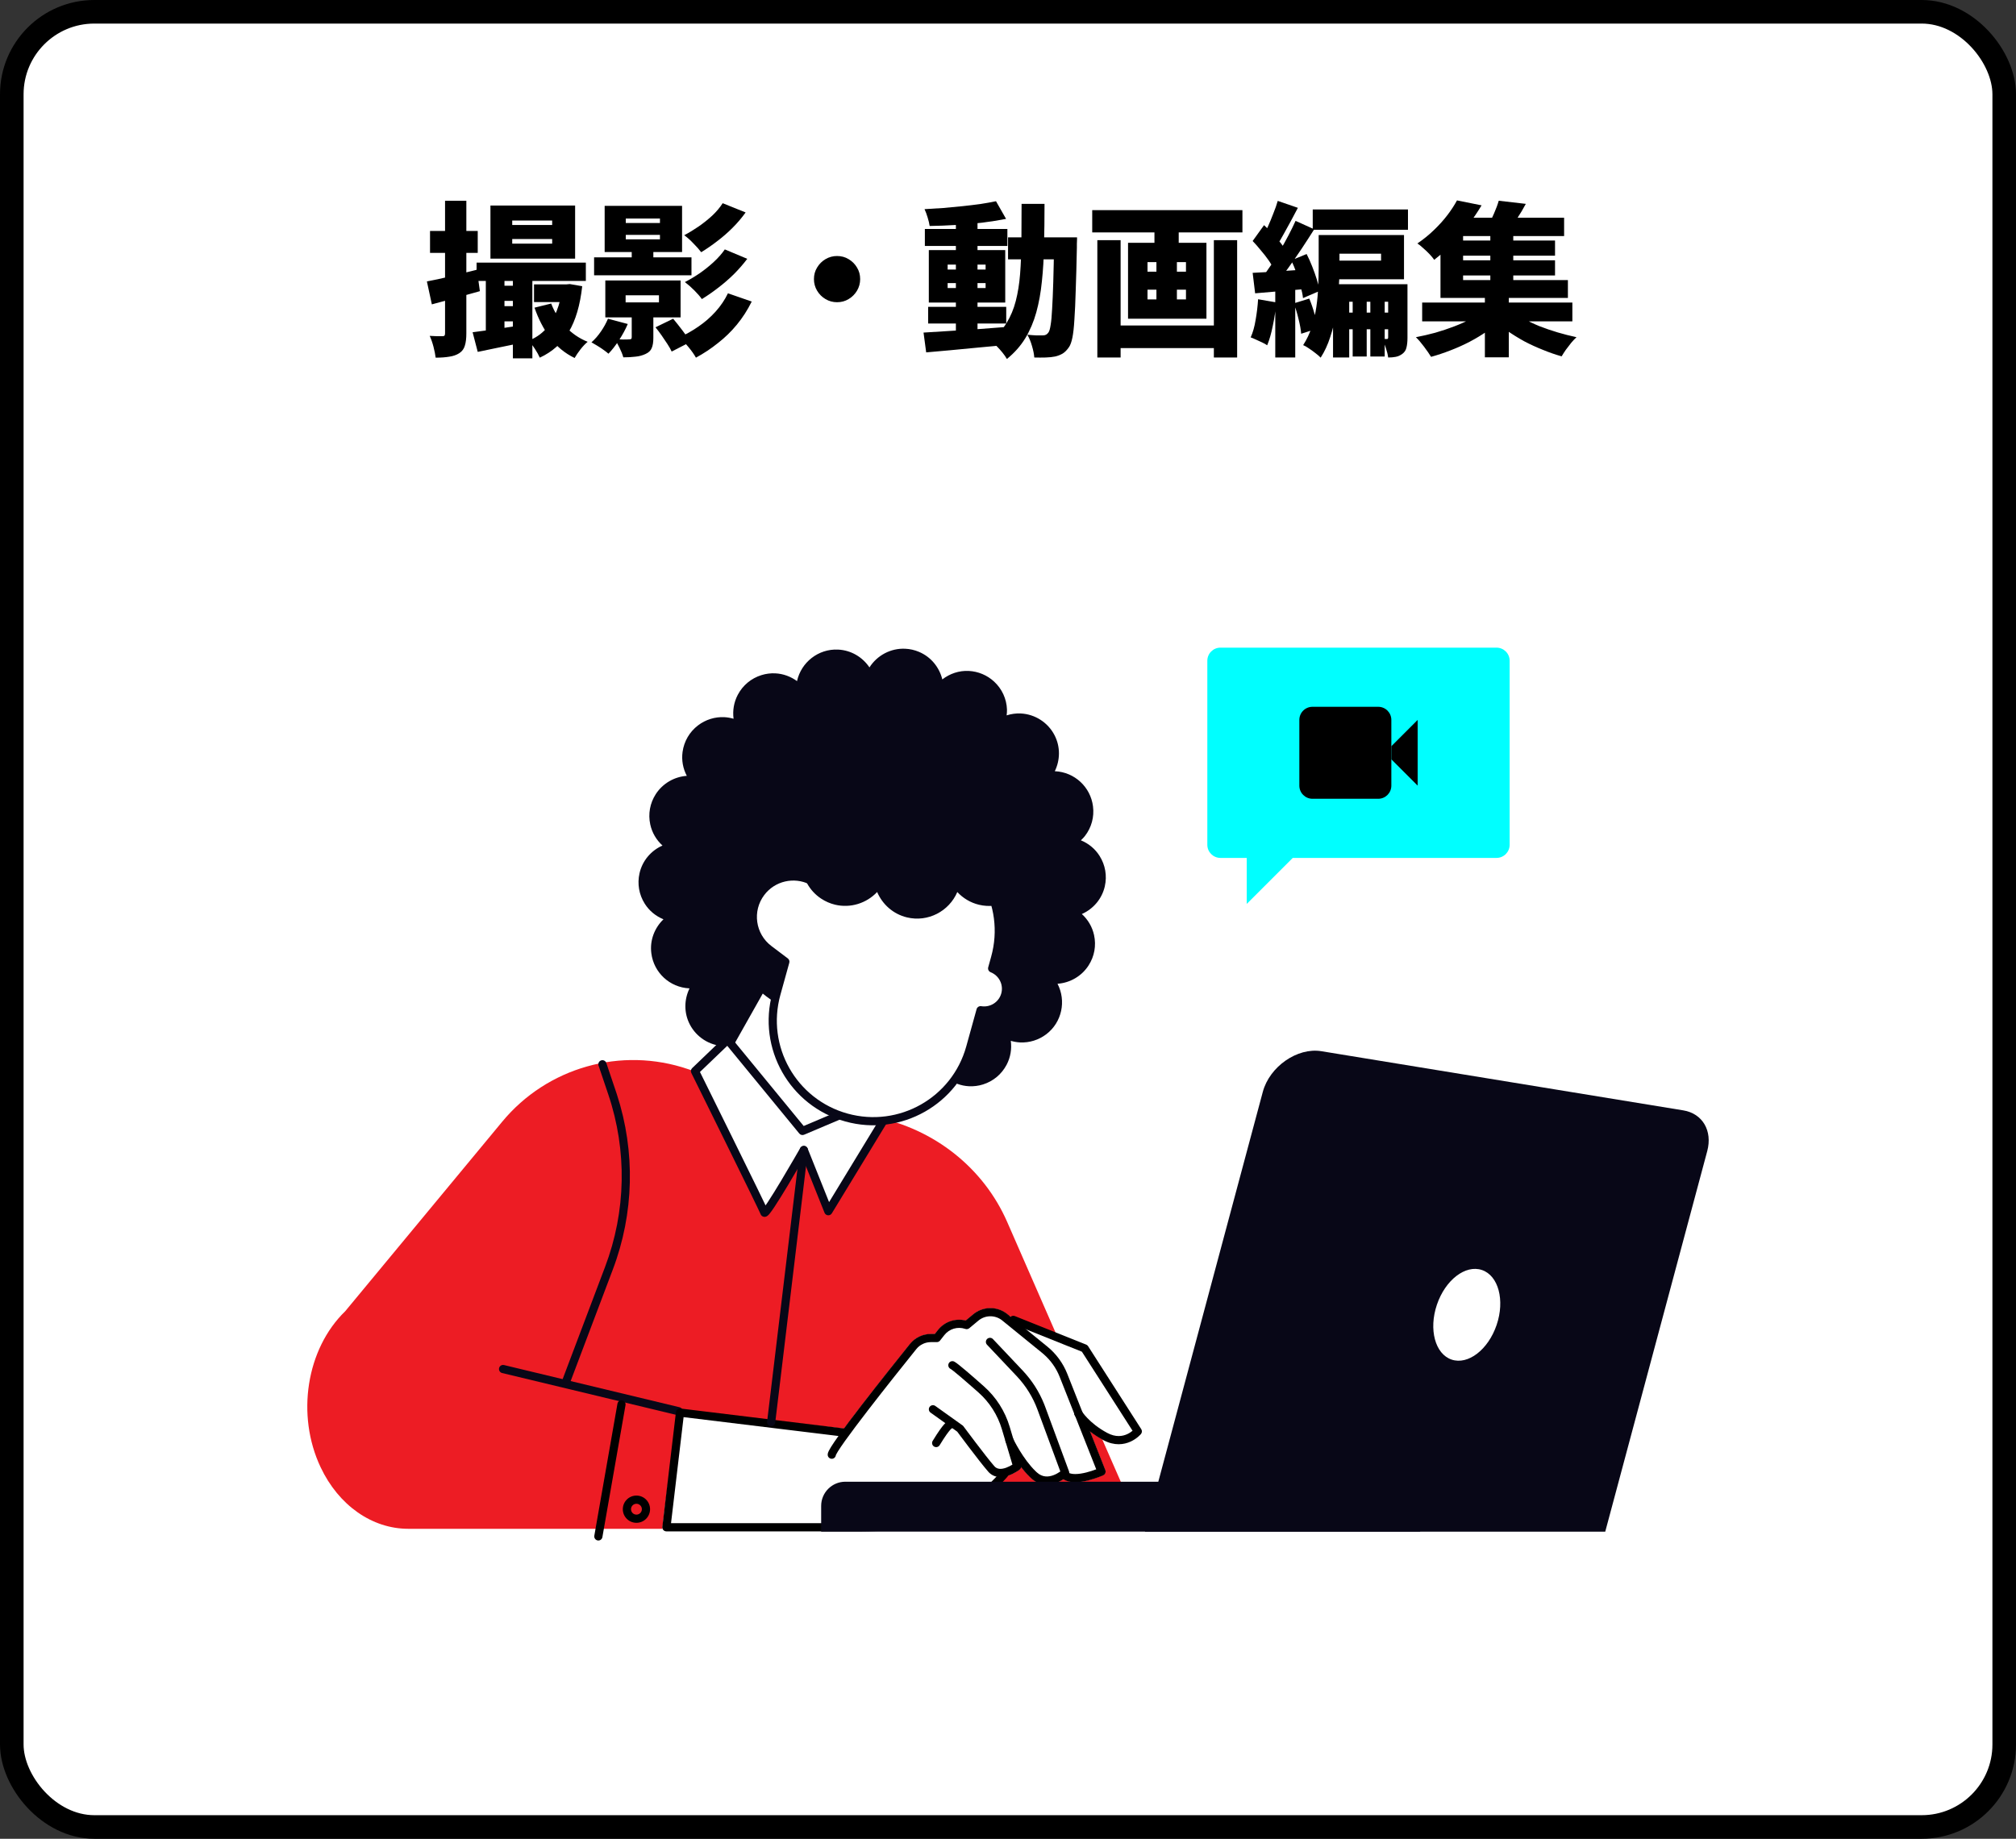 <svg width="171" height="156" viewBox="0 0 171 156" fill="none" xmlns="http://www.w3.org/2000/svg">
<rect x="0" y="0" width="171" height="156" fill="#333333" stroke="none"/>
<rect x="1" y="1" width="169" height="154" rx="7" fill="white"/>
<rect x="1" y="1" width="169" height="154" rx="7" stroke="black" stroke-width="2"/>
<path d="M120.63 25.668H133.37V27.264H120.63V25.668ZM123.514 20.404H131.9V21.692H123.514V20.404ZM123.514 22.084H131.9V23.372H123.514V22.084ZM123.08 18.472H132.67V20.026H123.08V18.472ZM126.412 19.48H128.358V24.338H126.412V19.48ZM125.95 24.898H127.98V30.316H125.95V24.898ZM125.866 26.354L127.378 27.096C127.014 27.441 126.598 27.777 126.132 28.104C125.674 28.421 125.18 28.72 124.648 29C124.125 29.271 123.584 29.513 123.024 29.728C122.473 29.943 121.927 30.125 121.386 30.274C121.236 30.031 121.036 29.742 120.784 29.406C120.541 29.079 120.312 28.813 120.098 28.608C120.639 28.505 121.185 28.379 121.736 28.23C122.286 28.071 122.818 27.894 123.332 27.698C123.845 27.502 124.316 27.292 124.746 27.068C125.184 26.835 125.558 26.597 125.866 26.354ZM128.134 26.298C128.432 26.541 128.787 26.779 129.198 27.012C129.618 27.245 130.075 27.465 130.57 27.67C131.074 27.866 131.592 28.043 132.124 28.202C132.665 28.361 133.197 28.496 133.72 28.608C133.58 28.739 133.43 28.897 133.272 29.084C133.113 29.28 132.959 29.481 132.81 29.686C132.67 29.891 132.553 30.073 132.46 30.232C131.928 30.083 131.391 29.896 130.85 29.672C130.308 29.457 129.781 29.215 129.268 28.944C128.764 28.664 128.283 28.365 127.826 28.048C127.368 27.731 126.958 27.399 126.594 27.054L128.134 26.298ZM127.126 17.03L129.422 17.296C129.188 17.735 128.941 18.15 128.68 18.542C128.428 18.925 128.199 19.251 127.994 19.522L126.202 19.186C126.379 18.869 126.552 18.514 126.72 18.122C126.897 17.721 127.032 17.357 127.126 17.03ZM123.584 17.002L125.67 17.422C125.334 17.982 124.965 18.528 124.564 19.06C124.172 19.592 123.733 20.11 123.248 20.614C122.772 21.109 122.24 21.585 121.652 22.042C121.549 21.893 121.414 21.729 121.246 21.552C121.078 21.375 120.9 21.207 120.714 21.048C120.536 20.88 120.373 20.749 120.224 20.656C120.746 20.301 121.218 19.919 121.638 19.508C122.067 19.097 122.445 18.677 122.772 18.248C123.098 17.819 123.369 17.403 123.584 17.002ZM122.184 19.48H124.102V23.764H132.992V25.276H122.184V19.48Z" fill="black"/>
<path d="M114.736 24.632H115.926V30.246H114.736V24.632ZM116.234 24.632H117.452V30.246H116.234V24.632ZM111.348 17.772H119.426V19.494H111.348V17.772ZM113.7 26.522H118.628V27.936H113.7V26.522ZM111.852 19.942H113.616V22.784C113.616 23.325 113.593 23.923 113.546 24.576C113.509 25.229 113.434 25.901 113.322 26.592C113.21 27.283 113.047 27.95 112.832 28.594C112.627 29.238 112.356 29.821 112.02 30.344C111.917 30.232 111.773 30.106 111.586 29.966C111.409 29.826 111.222 29.691 111.026 29.56C110.839 29.429 110.676 29.336 110.536 29.28C110.844 28.804 111.087 28.291 111.264 27.74C111.441 27.18 111.572 26.611 111.656 26.032C111.74 25.444 111.791 24.875 111.81 24.324C111.838 23.764 111.852 23.246 111.852 22.77V19.942ZM112.594 19.942H119.09V23.694H112.594V22.112H117.144V21.524H112.594V19.942ZM113.07 24.114H118.824V25.598H114.442V30.33H113.07V24.114ZM117.746 24.114H119.384V28.664C119.384 28.981 119.356 29.252 119.3 29.476C119.253 29.7 119.137 29.882 118.95 30.022C118.773 30.153 118.586 30.237 118.39 30.274C118.203 30.311 117.989 30.33 117.746 30.33C117.718 30.097 117.653 29.826 117.55 29.518C117.457 29.219 117.359 28.963 117.256 28.748C117.331 28.757 117.405 28.762 117.48 28.762C117.555 28.762 117.611 28.762 117.648 28.762C117.713 28.762 117.746 28.715 117.746 28.622V24.114ZM108.38 17.044L110.088 17.632C109.892 18.005 109.691 18.383 109.486 18.766C109.281 19.149 109.08 19.513 108.884 19.858C108.697 20.203 108.515 20.511 108.338 20.782L107.022 20.25C107.19 19.961 107.358 19.634 107.526 19.27C107.694 18.897 107.853 18.514 108.002 18.122C108.161 17.73 108.287 17.371 108.38 17.044ZM109.892 18.738L111.474 19.452C111.138 19.984 110.779 20.539 110.396 21.118C110.013 21.687 109.631 22.238 109.248 22.77C108.875 23.293 108.515 23.755 108.17 24.156L107.05 23.54C107.302 23.223 107.559 22.868 107.82 22.476C108.081 22.075 108.338 21.659 108.59 21.23C108.842 20.801 109.08 20.371 109.304 19.942C109.528 19.513 109.724 19.111 109.892 18.738ZM106.252 20.446L107.218 19.102C107.451 19.317 107.689 19.555 107.932 19.816C108.184 20.077 108.413 20.339 108.618 20.6C108.823 20.861 108.977 21.099 109.08 21.314L108.03 22.84C107.937 22.607 107.792 22.35 107.596 22.07C107.4 21.79 107.181 21.51 106.938 21.23C106.705 20.941 106.476 20.679 106.252 20.446ZM109.528 22.084L110.83 21.552C110.998 21.879 111.157 22.233 111.306 22.616C111.455 22.989 111.586 23.358 111.698 23.722C111.81 24.077 111.885 24.399 111.922 24.688L110.522 25.29C110.494 25.01 110.429 24.688 110.326 24.324C110.233 23.951 110.116 23.568 109.976 23.176C109.836 22.784 109.687 22.42 109.528 22.084ZM106.252 23.148C106.859 23.12 107.573 23.078 108.394 23.022C109.215 22.966 110.046 22.91 110.886 22.854L110.914 24.506C110.149 24.571 109.374 24.637 108.59 24.702C107.806 24.767 107.097 24.828 106.462 24.884L106.252 23.148ZM109.738 25.738L111.054 25.332C111.222 25.733 111.371 26.167 111.502 26.634C111.633 27.101 111.721 27.511 111.768 27.866L110.368 28.314C110.34 27.959 110.265 27.544 110.144 27.068C110.032 26.583 109.897 26.139 109.738 25.738ZM106.714 25.388L108.254 25.654C108.198 26.326 108.1 26.989 107.96 27.642C107.829 28.295 107.671 28.846 107.484 29.294C107.381 29.219 107.241 29.14 107.064 29.056C106.896 28.972 106.723 28.893 106.546 28.818C106.369 28.734 106.215 28.669 106.084 28.622C106.271 28.211 106.411 27.717 106.504 27.138C106.607 26.55 106.677 25.967 106.714 25.388ZM108.17 24.086H109.864V30.33H108.17V24.086Z" fill="black"/>
<path d="M94.212 27.614H103.732V29.532H94.212V27.614ZM92.644 17.828H105.384V19.718H92.644V17.828ZM93.078 20.376H95.052V30.33H93.078V20.376ZM102.962 20.376H104.936V30.33H102.962V20.376ZM97.922 18.36H99.98V21.328H97.922V18.36ZM98.09 21.384H99.826V26.424H98.09V21.384ZM97.334 24.576V25.402H100.596V24.576H97.334ZM97.334 22.238V23.05H100.596V22.238H97.334ZM95.682 20.6H102.332V27.04H95.682V20.6Z" fill="black"/>
<path d="M78.728 26.032H85.35V27.446H78.728V26.032ZM78.448 19.424H85.448V20.866H78.448V19.424ZM81.08 18.584H82.914V28.482H81.08V18.584ZM78.336 28.216C78.924 28.178 79.601 28.136 80.366 28.09C81.131 28.043 81.939 27.992 82.788 27.936C83.647 27.87 84.496 27.805 85.336 27.74L85.35 29.266C84.557 29.34 83.754 29.415 82.942 29.49C82.13 29.574 81.351 29.648 80.604 29.714C79.857 29.779 79.176 29.84 78.56 29.896L78.336 28.216ZM80.38 24.016V24.436H83.6V24.016H80.38ZM80.38 22.448V22.868H83.6V22.448H80.38ZM78.784 21.216H85.266V25.668H78.784V21.216ZM84.482 17.072L85.336 18.57C84.72 18.691 84.043 18.798 83.306 18.892C82.569 18.976 81.817 19.041 81.052 19.088C80.287 19.134 79.554 19.162 78.854 19.172C78.826 18.966 78.77 18.728 78.686 18.458C78.602 18.178 78.513 17.94 78.42 17.744C78.943 17.716 79.475 17.683 80.016 17.646C80.567 17.599 81.108 17.548 81.64 17.492C82.172 17.436 82.676 17.375 83.152 17.31C83.637 17.235 84.081 17.156 84.482 17.072ZM85.504 20.138H90.236V22H85.504V20.138ZM89.41 20.138H91.356C91.356 20.138 91.356 20.194 91.356 20.306C91.356 20.418 91.351 20.544 91.342 20.684C91.342 20.814 91.342 20.922 91.342 21.006C91.314 22.424 91.281 23.633 91.244 24.632C91.216 25.63 91.179 26.456 91.132 27.11C91.095 27.754 91.039 28.262 90.964 28.636C90.889 29 90.796 29.266 90.684 29.434C90.507 29.695 90.325 29.882 90.138 29.994C89.951 30.106 89.737 30.19 89.494 30.246C89.27 30.292 89.004 30.32 88.696 30.33C88.388 30.339 88.066 30.339 87.73 30.33C87.711 30.05 87.646 29.723 87.534 29.35C87.431 28.986 87.301 28.668 87.142 28.398C87.422 28.426 87.674 28.444 87.898 28.454C88.131 28.454 88.318 28.454 88.458 28.454C88.561 28.454 88.649 28.435 88.724 28.398C88.799 28.36 88.869 28.295 88.934 28.202C89.009 28.099 89.069 27.889 89.116 27.572C89.172 27.254 89.214 26.802 89.242 26.214C89.279 25.616 89.312 24.856 89.34 23.932C89.368 22.998 89.391 21.874 89.41 20.558V20.138ZM86.652 17.296H88.598C88.598 18.537 88.584 19.708 88.556 20.81C88.537 21.902 88.477 22.924 88.374 23.876C88.281 24.818 88.122 25.696 87.898 26.508C87.674 27.31 87.361 28.043 86.96 28.706C86.559 29.359 86.041 29.942 85.406 30.456C85.313 30.288 85.187 30.106 85.028 29.91C84.869 29.714 84.701 29.527 84.524 29.35C84.347 29.172 84.179 29.028 84.02 28.916C84.58 28.468 85.033 27.964 85.378 27.404C85.723 26.844 85.985 26.218 86.162 25.528C86.339 24.837 86.461 24.076 86.526 23.246C86.591 22.406 86.629 21.496 86.638 20.516C86.647 19.526 86.652 18.453 86.652 17.296Z" fill="black"/>
<path d="M71 21.72C71.364 21.72 71.691 21.809 71.98 21.986C72.279 22.163 72.517 22.401 72.694 22.7C72.871 22.989 72.96 23.316 72.96 23.68C72.96 24.035 72.871 24.361 72.694 24.66C72.517 24.959 72.279 25.197 71.98 25.374C71.691 25.552 71.364 25.64 71 25.64C70.645 25.64 70.319 25.552 70.02 25.374C69.721 25.197 69.483 24.959 69.306 24.66C69.129 24.361 69.04 24.035 69.04 23.68C69.04 23.316 69.129 22.989 69.306 22.7C69.483 22.401 69.721 22.163 70.02 21.986C70.319 21.809 70.645 21.72 71 21.72Z" fill="black"/>
<path d="M50.392 21.832H58.652V23.358H50.392V21.832ZM53.584 21.104H55.418V22.686H53.584V21.104ZM53.066 25.052V25.654H55.894V25.052H53.066ZM51.344 23.792H57.728V26.928H51.344V23.792ZM53.08 19.928V20.306H55.978V19.928H53.08ZM53.08 18.542V18.92H55.978V18.542H53.08ZM51.288 17.464H57.854V21.384H51.288V17.464ZM53.584 26.088H55.418V28.664C55.418 29.038 55.371 29.327 55.278 29.532C55.194 29.747 55.017 29.915 54.746 30.036C54.485 30.158 54.2 30.232 53.892 30.26C53.593 30.298 53.253 30.316 52.87 30.316C52.805 30.074 52.697 29.803 52.548 29.504C52.408 29.215 52.273 28.972 52.142 28.776C52.375 28.786 52.613 28.795 52.856 28.804C53.108 28.804 53.276 28.8 53.36 28.79C53.444 28.79 53.5 28.781 53.528 28.762C53.565 28.734 53.584 28.683 53.584 28.608V26.088ZM51.568 27.04L53.248 27.488C53.052 27.946 52.805 28.403 52.506 28.86C52.207 29.318 51.909 29.7 51.61 30.008C51.498 29.906 51.353 29.794 51.176 29.672C51.008 29.551 50.831 29.434 50.644 29.322C50.467 29.21 50.308 29.117 50.168 29.042C50.457 28.79 50.723 28.487 50.966 28.132C51.218 27.768 51.419 27.404 51.568 27.04ZM55.6 27.768L57.098 27.04C57.341 27.33 57.607 27.666 57.896 28.048C58.185 28.422 58.405 28.744 58.554 29.014L56.972 29.826C56.888 29.64 56.767 29.425 56.608 29.182C56.459 28.949 56.295 28.706 56.118 28.454C55.941 28.202 55.768 27.974 55.6 27.768ZM61.298 17.24L63.244 18.024C62.917 18.482 62.549 18.916 62.138 19.326C61.727 19.737 61.293 20.115 60.836 20.46C60.388 20.806 59.935 21.118 59.478 21.398C59.31 21.174 59.091 20.927 58.82 20.656C58.559 20.376 58.297 20.143 58.036 19.956C58.428 19.751 58.829 19.508 59.24 19.228C59.66 18.939 60.052 18.626 60.416 18.29C60.78 17.945 61.074 17.595 61.298 17.24ZM61.48 21.16L63.384 21.958C63.039 22.416 62.656 22.854 62.236 23.274C61.816 23.685 61.373 24.068 60.906 24.422C60.449 24.777 59.991 25.094 59.534 25.374C59.375 25.15 59.161 24.903 58.89 24.632C58.619 24.362 58.353 24.128 58.092 23.932C58.493 23.727 58.909 23.48 59.338 23.19C59.767 22.892 60.169 22.57 60.542 22.224C60.925 21.87 61.237 21.515 61.48 21.16ZM61.746 24.884L63.762 25.584C63.407 26.303 62.987 26.956 62.502 27.544C62.026 28.123 61.494 28.641 60.906 29.098C60.327 29.565 59.702 29.98 59.03 30.344C58.881 30.074 58.671 29.775 58.4 29.448C58.139 29.131 57.877 28.856 57.616 28.622C58.185 28.37 58.731 28.062 59.254 27.698C59.786 27.334 60.267 26.914 60.696 26.438C61.125 25.962 61.475 25.444 61.746 24.884Z" fill="black"/>
<path d="M40.424 22.28H49.692V23.834H40.424V22.28ZM41.88 24.24H44.47V25.528H41.88V24.24ZM45.296 24.128H48.334V25.626H45.296V24.128ZM41.88 25.976H44.47V27.264H41.88V25.976ZM43.448 20.278V20.67H46.836V20.278H43.448ZM43.448 18.71V19.088H46.836V18.71H43.448ZM41.6 17.436H48.782V21.944H41.6V17.436ZM41.208 22.896H42.79V28.566H41.208V22.896ZM43.504 22.896H45.156V30.4H43.504V22.896ZM40.088 28.188C40.611 28.122 41.236 28.038 41.964 27.936C42.692 27.824 43.439 27.712 44.204 27.6L44.316 29.07C43.663 29.21 43.005 29.345 42.342 29.476C41.689 29.616 41.082 29.742 40.522 29.854L40.088 28.188ZM47.704 24.128H48.026L48.334 24.1L49.384 24.282C49.207 25.887 48.829 27.175 48.25 28.146C47.671 29.116 46.85 29.849 45.786 30.344C45.693 30.129 45.553 29.877 45.366 29.588C45.189 29.308 45.016 29.079 44.848 28.902C45.408 28.678 45.884 28.356 46.276 27.936C46.668 27.506 46.981 26.993 47.214 26.396C47.457 25.789 47.62 25.108 47.704 24.352V24.128ZM46.752 25.752C47.023 26.461 47.419 27.105 47.942 27.684C48.474 28.262 49.109 28.701 49.846 29C49.659 29.149 49.459 29.359 49.244 29.63C49.029 29.91 48.861 30.157 48.74 30.372C47.909 29.971 47.214 29.396 46.654 28.65C46.103 27.903 45.665 27.054 45.338 26.102L46.752 25.752ZM36.21 23.876C36.761 23.773 37.414 23.633 38.17 23.456C38.926 23.269 39.687 23.078 40.452 22.882L40.704 24.702C40.023 24.898 39.323 25.094 38.604 25.29C37.895 25.486 37.237 25.663 36.63 25.822L36.21 23.876ZM36.476 19.592H40.522V21.454H36.476V19.592ZM37.75 17.03H39.556V28.286C39.556 28.715 39.514 29.061 39.43 29.322C39.355 29.593 39.197 29.807 38.954 29.966C38.721 30.115 38.441 30.213 38.114 30.26C37.787 30.316 37.4 30.344 36.952 30.344C36.924 30.092 36.863 29.784 36.77 29.42C36.677 29.065 36.569 28.757 36.448 28.496C36.672 28.505 36.887 28.515 37.092 28.524C37.297 28.524 37.442 28.524 37.526 28.524C37.61 28.524 37.666 28.51 37.694 28.482C37.731 28.445 37.75 28.379 37.75 28.286V17.03Z" fill="black"/>
<path d="M126.936 54.946H103.521C102.905 54.946 102.407 55.446 102.407 56.06V71.671C102.407 72.287 102.907 72.785 103.521 72.785H105.751V76.687L109.654 72.785H126.936C127.552 72.785 128.05 72.284 128.05 71.671V56.06C128.053 55.446 127.552 54.946 126.936 54.946Z" fill="#00FFFF"/>
<path d="M67.019 93.329C65.725 93.143 62.053 91.963 58.359 90.704C52.69 88.772 46.417 90.551 42.598 95.165L29.277 111.249C25.984 114.44 25.102 120.056 27.198 124.487C28.723 127.713 31.559 129.703 34.628 129.703H96.811L85.429 103.666C83.432 99.098 79.247 95.772 74.235 94.772L67.021 93.331L67.019 93.329Z" fill="#ED1C24"/>
<path d="M42.718 115.805L42.753 115.811L57.644 119.391C57.831 119.436 57.946 119.624 57.901 119.81C57.856 119.996 57.668 120.111 57.482 120.066L42.59 116.487L42.556 116.477C42.39 116.418 42.292 116.243 42.334 116.068C42.376 115.893 42.543 115.781 42.718 115.805Z" fill="#080717"/>
<path d="M93.712 75.192C93.913 74.304 93.756 73.39 93.27 72.619C92.888 72.011 92.332 71.559 91.681 71.292C91.801 71.177 91.92 71.063 92.024 70.928C92.582 70.207 92.826 69.312 92.71 68.409C92.501 66.764 91.147 65.511 89.492 65.431C89.484 65.431 89.475 65.431 89.469 65.431C89.924 64.496 89.961 63.37 89.448 62.376C88.892 61.295 87.791 60.588 86.576 60.53C86.171 60.512 85.77 60.569 85.385 60.691C85.402 60.526 85.42 60.363 85.414 60.195C85.379 59.286 84.99 58.443 84.321 57.825C83.732 57.281 82.969 56.961 82.169 56.922C81.351 56.882 80.565 57.149 79.929 57.641C79.679 56.626 78.98 55.735 77.945 55.301C77.575 55.146 77.186 55.057 76.789 55.039C75.555 54.979 74.398 55.601 73.749 56.622C73.166 55.76 72.209 55.165 71.091 55.111C69.409 55.03 67.956 56.192 67.604 57.785C67.075 57.399 66.441 57.159 65.76 57.126C65.364 57.108 64.967 57.157 64.587 57.277C63.716 57.548 63.003 58.141 62.58 58.947C62.247 59.58 62.131 60.284 62.222 60.979C61.97 60.906 61.709 60.859 61.441 60.844C60.641 60.805 59.852 61.053 59.213 61.537C58.487 62.089 58.02 62.891 57.896 63.794C57.799 64.503 57.931 65.203 58.256 65.823C57.189 65.898 56.206 66.47 55.621 67.378C55.129 68.144 54.963 69.056 55.156 69.947C55.309 70.647 55.672 71.263 56.193 71.734C55.234 72.16 54.488 73.008 54.244 74.093C54.044 74.981 54.201 75.895 54.686 76.666C55.069 77.274 55.625 77.726 56.276 77.993C55.526 78.716 55.104 79.764 55.247 80.874C55.455 82.519 56.809 83.772 58.465 83.852C58.473 83.852 58.481 83.852 58.487 83.852C58.033 84.787 57.995 85.913 58.508 86.907C59.064 87.988 60.166 88.695 61.381 88.753C61.786 88.771 62.187 88.714 62.571 88.592C62.555 88.757 62.536 88.92 62.542 89.088C62.578 89.997 62.966 90.84 63.636 91.458C64.225 92.002 64.987 92.322 65.787 92.362C66.606 92.401 67.391 92.134 68.028 91.642C68.278 92.657 68.977 93.548 70.012 93.982C70.382 94.137 70.77 94.224 71.167 94.244C72.401 94.304 73.561 93.682 74.21 92.661C74.793 93.523 75.749 94.118 76.868 94.172C78.55 94.253 80.003 93.091 80.355 91.498C80.884 91.884 81.518 92.124 82.198 92.157C82.595 92.175 82.992 92.126 83.374 92.006C84.244 91.735 84.957 91.142 85.381 90.336C85.714 89.704 85.829 88.999 85.737 88.304C85.989 88.377 86.249 88.424 86.518 88.439C87.318 88.478 88.107 88.23 88.746 87.746C90.085 86.727 90.451 84.906 89.699 83.462C90.765 83.387 91.751 82.817 92.336 81.905C92.83 81.139 92.995 80.227 92.801 79.336C92.648 78.636 92.284 78.02 91.763 77.546C92.722 77.121 93.469 76.273 93.715 75.188L93.712 75.192Z" fill="#080717"/>
<path d="M65.854 96.279L61.274 93.697C60.321 93.16 59.984 91.95 60.52 90.997L72.3 70.101L82.969 76.115L72.678 94.372C71.32 96.781 68.263 97.634 65.853 96.276L65.854 96.279Z" fill="white"/>
<path d="M60.823 91.168C60.38 91.953 60.659 92.952 61.444 93.395L65.991 95.958C66.002 95.963 66.013 95.968 66.024 95.974C68.266 97.238 71.112 96.444 72.376 94.202L82.496 76.248L72.432 70.574L60.823 91.168ZM71.997 69.93C72.091 69.763 72.303 69.704 72.47 69.799L83.14 75.813C83.307 75.907 83.366 76.119 83.272 76.286L72.98 94.543C71.535 97.106 68.291 98.022 65.72 96.6C65.708 96.594 65.695 96.588 65.684 96.582L61.103 94C59.984 93.369 59.587 91.946 60.218 90.827L71.997 69.93Z" fill="#080717"/>
<path d="M57.563 119.613L71.597 121.207C72.583 119.859 74.276 117.662 77.192 114.035C77.624 113.497 78.269 113.187 78.961 113.187H79.302L79.569 112.848C80.121 112.146 81.034 111.836 81.915 112.053L82.551 111.521C83.372 110.837 84.573 110.823 85.414 111.484L85.635 111.664C85.635 111.664 85.653 111.664 85.662 111.668L92.114 114.086C92.181 114.111 92.239 114.157 92.276 114.217L96.785 121.256C96.864 121.378 96.854 121.535 96.761 121.647C96.455 122.013 95.771 122.505 94.882 122.505C94.489 122.505 94.059 122.409 93.603 122.166C93.131 121.913 92.743 121.645 92.418 121.386L93.737 124.72C93.803 124.883 93.727 125.072 93.565 125.144C93.392 125.222 92.226 125.729 91.211 125.729C90.839 125.729 90.49 125.656 90.213 125.475C89.837 125.723 89.33 125.94 88.793 125.94C88.361 125.94 87.906 125.799 87.489 125.417C87.164 125.121 86.865 124.776 86.596 124.425C86.59 124.518 86.559 124.604 86.482 124.664C86.191 124.888 85.761 125.134 85.306 125.241C85.3 125.251 85.298 125.264 85.29 125.272C85.17 125.419 82.32 128.854 79.856 129.346C77.107 129.896 73.139 129.902 72.974 129.902H56.176C56.083 129.902 57.474 119.597 57.561 119.609L57.563 119.613Z" fill="white"/>
<path d="M57.721 119.498L71.697 121.201L71.732 121.207C71.904 121.246 72.021 121.409 72 121.588C71.978 121.766 71.824 121.896 71.648 121.893L71.613 121.89L57.983 120.229L56.917 129.228H72.987C72.994 129.228 73.006 129.228 73.021 129.228C73.05 129.228 73.095 129.227 73.153 129.227C73.268 129.226 73.437 129.224 73.648 129.219C74.07 129.211 74.66 129.194 75.337 129.16C76.693 129.091 78.377 128.955 79.726 128.685C80.26 128.578 80.852 128.296 81.451 127.913C82.047 127.533 82.632 127.065 83.149 126.607C83.665 126.15 84.109 125.706 84.424 125.377C84.581 125.213 84.706 125.077 84.791 124.983C84.833 124.936 84.866 124.899 84.888 124.875C84.899 124.862 84.907 124.853 84.912 124.847C84.915 124.844 84.917 124.841 84.918 124.84C84.919 124.839 84.919 124.839 84.92 124.839L84.92 124.838C85.045 124.693 85.265 124.677 85.41 124.803C85.555 124.928 85.571 125.147 85.445 125.292L85.115 125.007C85.135 125.025 85.158 125.044 85.183 125.065C85.428 125.277 85.444 125.291 85.445 125.292L85.445 125.293C85.445 125.293 85.445 125.293 85.444 125.293C85.444 125.294 85.443 125.295 85.442 125.296C85.441 125.298 85.438 125.3 85.435 125.304C85.429 125.311 85.42 125.321 85.408 125.334C85.385 125.361 85.35 125.4 85.306 125.449C85.217 125.547 85.088 125.688 84.925 125.857C84.601 126.196 84.143 126.654 83.609 127.127C83.076 127.6 82.462 128.092 81.825 128.499C81.192 128.903 80.516 129.235 79.862 129.366C78.462 129.646 76.737 129.784 75.372 129.853C74.687 129.888 74.089 129.905 73.662 129.914C73.448 129.918 73.277 129.92 73.159 129.921C73.1 129.922 73.055 129.922 73.024 129.922H56.526C56.427 129.922 56.332 129.88 56.266 129.806C56.2 129.732 56.169 129.633 56.181 129.534L57.334 119.802L57.34 119.768C57.357 119.689 57.401 119.619 57.465 119.569C57.537 119.512 57.63 119.487 57.721 119.498Z" fill="black"/>
<path d="M82.544 111.508C83.349 110.838 84.499 110.801 85.343 111.409L85.424 111.469L85.428 111.473L88.834 114.242H88.834C89.587 114.855 90.171 115.652 90.528 116.554L93.756 124.72C93.824 124.893 93.745 125.088 93.576 125.165L93.433 124.848L93.575 125.165L93.575 125.165L93.575 125.165C93.574 125.165 93.574 125.166 93.573 125.166C93.572 125.166 93.57 125.167 93.567 125.168C93.562 125.171 93.555 125.174 93.546 125.178C93.529 125.185 93.503 125.196 93.471 125.21C93.405 125.237 93.312 125.275 93.198 125.317C92.97 125.403 92.654 125.511 92.308 125.597C91.963 125.683 91.576 125.752 91.206 125.752C90.866 125.752 90.501 125.694 90.204 125.498L90.145 125.457L90.118 125.434C89.989 125.315 89.968 125.115 90.076 124.971C90.183 124.827 90.381 124.79 90.532 124.881L90.561 124.901L90.588 124.919C90.722 125.008 90.928 125.058 91.206 125.058C91.497 125.058 91.823 125.003 92.139 124.924C92.453 124.845 92.742 124.747 92.954 124.667C92.964 124.663 92.974 124.659 92.984 124.656L89.882 116.81V116.809C89.588 116.067 89.12 115.406 88.518 114.884L88.396 114.781L84.994 112.015C84.402 111.548 83.567 111.56 82.988 112.042L82.988 112.042L82.215 112.685C82.123 112.762 81.997 112.785 81.883 112.747L81.859 112.739V112.739C81.221 112.527 80.518 112.738 80.102 113.267L80.102 113.267L79.736 113.732C79.671 113.816 79.57 113.865 79.463 113.865H78.961C78.479 113.865 78.023 114.082 77.721 114.458L77.721 114.459C76.841 115.552 75.118 117.707 73.616 119.656C72.865 120.631 72.171 121.551 71.666 122.26C71.413 122.616 71.211 122.913 71.073 123.137C71.003 123.249 70.954 123.336 70.923 123.399C70.91 123.427 70.902 123.446 70.898 123.457C70.877 123.629 70.731 123.763 70.553 123.763C70.361 123.763 70.206 123.607 70.206 123.416C70.206 123.341 70.226 123.275 70.24 123.234C70.256 123.188 70.277 123.14 70.299 123.094C70.345 123.001 70.407 122.892 70.482 122.771C70.632 122.529 70.844 122.217 71.1 121.857C71.613 121.137 72.314 120.209 73.066 119.232C74.573 117.277 76.299 115.118 77.18 114.023C77.614 113.482 78.27 113.17 78.961 113.17H79.295L79.556 112.838C80.118 112.123 81.043 111.814 81.913 112.033L82.544 111.508Z" fill="black"/>
<path d="M83.733 113.594C83.863 113.471 84.065 113.469 84.198 113.584L84.224 113.608L86.747 116.278L86.747 116.279C87.529 117.107 88.149 118.077 88.57 119.133L88.652 119.346L88.652 119.346L90.677 124.834C90.726 124.965 90.69 125.114 90.587 125.209L90.352 124.954L90.587 125.209L90.587 125.209C90.587 125.21 90.586 125.21 90.586 125.21C90.585 125.21 90.585 125.211 90.584 125.211C90.583 125.213 90.582 125.214 90.579 125.216C90.576 125.219 90.57 125.224 90.564 125.23C90.55 125.242 90.531 125.258 90.508 125.277C90.46 125.316 90.393 125.369 90.308 125.428C90.139 125.545 89.897 125.692 89.608 125.801C89.025 126.022 88.212 126.098 87.479 125.43L87.36 125.318C86.771 124.751 86.272 124.034 85.918 123.457C85.728 123.147 85.576 122.872 85.472 122.674C85.42 122.575 85.379 122.495 85.352 122.44C85.338 122.412 85.327 122.39 85.32 122.375C85.317 122.368 85.314 122.362 85.312 122.358C85.311 122.356 85.31 122.354 85.309 122.353C85.309 122.352 85.309 122.352 85.309 122.352L85.309 122.351C85.309 122.351 85.308 122.351 85.593 122.217L85.308 122.351C85.227 122.177 85.301 121.97 85.475 121.889C85.648 121.807 85.855 121.882 85.937 122.055H85.937C85.937 122.055 85.937 122.055 85.937 122.056C85.938 122.056 85.938 122.057 85.939 122.059C85.94 122.062 85.942 122.067 85.945 122.073C85.952 122.086 85.961 122.106 85.974 122.131C85.999 122.182 86.037 122.257 86.086 122.351C86.185 122.538 86.329 122.799 86.51 123.094C86.852 123.651 87.315 124.31 87.84 124.817L87.946 124.916L87.946 124.916C88.422 125.35 88.929 125.316 89.362 125.152C89.582 125.069 89.773 124.954 89.911 124.858C89.921 124.851 89.929 124.844 89.939 124.838L88 119.587C87.612 118.535 87.012 117.571 86.242 116.755V116.755L83.719 114.085L83.696 114.058C83.588 113.919 83.602 113.718 83.733 113.594Z" fill="black"/>
<path d="M80.472 115.671C80.558 115.5 80.766 115.43 80.938 115.516C81.038 115.566 81.188 115.679 81.341 115.8C81.507 115.932 81.713 116.103 81.942 116.297C82.399 116.685 82.951 117.17 83.458 117.619H83.458C84.495 118.538 85.252 119.729 85.646 121.056H85.646L86.613 124.305C86.654 124.442 86.606 124.591 86.492 124.679L86.281 124.404L86.492 124.679H86.492C86.492 124.679 86.491 124.68 86.491 124.68C86.491 124.68 86.49 124.68 86.49 124.681C86.489 124.682 86.487 124.683 86.485 124.684C86.481 124.687 86.476 124.691 86.47 124.696C86.457 124.705 86.439 124.718 86.416 124.734C86.371 124.766 86.306 124.809 86.226 124.858C86.068 124.955 85.843 125.077 85.588 125.17C85.098 125.348 84.353 125.461 83.82 124.851C83.426 124.4 82.759 123.538 82.197 122.797C81.914 122.425 81.656 122.081 81.468 121.829C81.374 121.704 81.298 121.601 81.245 121.53C81.225 121.503 81.209 121.481 81.196 121.463L78.932 119.846L78.904 119.824C78.772 119.707 78.746 119.508 78.851 119.361C78.962 119.205 79.179 119.169 79.335 119.281L81.644 120.93L81.665 120.947C81.686 120.964 81.705 120.984 81.721 121.006H81.721L81.722 121.007C81.722 121.007 81.722 121.007 81.723 121.008C81.724 121.009 81.725 121.011 81.727 121.013C81.73 121.018 81.735 121.025 81.742 121.034C81.756 121.053 81.776 121.081 81.803 121.116C81.855 121.187 81.931 121.289 82.025 121.414C82.212 121.664 82.469 122.007 82.75 122.377C83.315 123.122 83.968 123.965 84.343 124.394C84.579 124.665 84.933 124.669 85.351 124.517C85.549 124.445 85.73 124.347 85.864 124.265C85.868 124.263 85.871 124.261 85.875 124.258L84.981 121.254V121.254C84.623 120.051 83.937 118.972 82.998 118.139L82.612 117.799C82.224 117.456 81.831 117.114 81.492 116.826C81.266 116.635 81.067 116.469 80.91 116.344C80.831 116.282 80.765 116.232 80.713 116.194C80.687 116.176 80.666 116.162 80.65 116.151C80.636 116.141 80.628 116.138 80.627 116.137C80.456 116.051 80.386 115.843 80.472 115.671Z" fill="black"/>
<path d="M91.755 119.725C91.759 119.731 91.765 119.741 91.774 119.754C91.792 119.781 91.82 119.822 91.86 119.875C91.94 119.982 92.065 120.136 92.24 120.317C92.589 120.68 93.138 121.151 93.926 121.572C94.641 121.954 95.213 121.854 95.611 121.673C95.802 121.585 95.956 121.477 96.065 121.385L91.769 114.679L85.823 112.3C85.645 112.229 85.558 112.027 85.629 111.849C85.701 111.671 85.903 111.585 86.081 111.656L92.13 114.076L92.155 114.087C92.212 114.115 92.26 114.158 92.294 114.211L96.804 121.251C96.885 121.378 96.875 121.544 96.778 121.66L96.511 121.438C96.778 121.66 96.778 121.66 96.778 121.661L96.778 121.661C96.777 121.661 96.777 121.661 96.777 121.662C96.777 121.662 96.776 121.663 96.775 121.663C96.774 121.665 96.773 121.666 96.771 121.668C96.767 121.672 96.763 121.678 96.757 121.684C96.746 121.697 96.73 121.714 96.71 121.735C96.67 121.776 96.613 121.832 96.539 121.895C96.392 122.02 96.177 122.177 95.9 122.304C95.335 122.562 94.533 122.683 93.599 122.185C92.738 121.725 92.132 121.207 91.74 120.799C91.543 120.595 91.4 120.419 91.305 120.292C91.257 120.228 91.221 120.177 91.197 120.14C91.184 120.122 91.175 120.107 91.168 120.097C91.165 120.091 91.162 120.087 91.16 120.084C91.159 120.082 91.158 120.08 91.157 120.079C91.157 120.079 91.157 120.078 91.157 120.078C91.156 120.078 91.156 120.078 91.156 120.077L91.156 120.077C91.156 120.077 91.156 120.077 91.454 119.898C91.519 119.859 91.569 119.829 91.609 119.805L91.156 120.077C91.057 119.912 91.111 119.699 91.275 119.6C91.439 119.502 91.653 119.555 91.751 119.719C91.752 119.72 91.753 119.722 91.755 119.725Z" fill="black"/>
<path d="M80.561 120.539C80.562 120.539 80.563 120.539 80.563 120.851V120.539C80.755 120.539 80.91 120.694 80.91 120.886C80.91 121.029 80.824 121.152 80.701 121.205C80.685 121.218 80.651 121.248 80.596 121.31C80.445 121.479 80.168 121.843 79.704 122.607C79.605 122.77 79.391 122.822 79.227 122.723C79.064 122.623 79.011 122.409 79.111 122.246C79.583 121.469 79.885 121.063 80.078 120.847C80.174 120.74 80.251 120.669 80.318 120.624C80.353 120.6 80.389 120.58 80.427 120.565C80.447 120.558 80.468 120.551 80.491 120.547C80.502 120.544 80.514 120.542 80.526 120.541C80.532 120.54 80.538 120.54 80.544 120.539C80.547 120.539 80.551 120.539 80.554 120.539H80.561ZM80.615 121.229C80.599 121.231 80.582 121.233 80.565 121.233C80.566 121.233 80.566 121.233 80.566 121.233H80.573C80.576 121.233 80.579 121.233 80.582 121.233C80.588 121.233 80.594 121.232 80.599 121.232C80.605 121.231 80.61 121.23 80.615 121.229Z" fill="black"/>
<path d="M136.159 129.945H97.114L107.112 92.637C107.686 90.489 110.042 88.85 112.076 89.183L142.781 94.204C144.412 94.47 145.271 95.936 144.811 97.657L136.159 129.945Z" fill="#080717"/>
<path d="M71.705 125.71H120.457V129.943H69.652V127.76C69.652 126.628 70.572 125.708 71.705 125.708V125.71Z" fill="#080717"/>
<path d="M126.947 112.405C127.658 110.307 127.1 108.222 125.701 107.748C124.302 107.274 122.591 108.591 121.881 110.69C121.17 112.788 121.728 114.873 123.127 115.347C124.526 115.821 126.236 114.504 126.947 112.405Z" fill="white"/>
<path d="M61.718 88.216L68.067 95.95L74.069 93.41L75.109 94.795L70.26 102.76L68.183 97.566C68.183 97.566 64.95 103.223 64.835 102.876C64.719 102.529 58.948 90.872 58.948 90.872L61.718 88.216Z" fill="white"/>
<path d="M61.738 87.869C61.835 87.875 61.924 87.921 61.986 87.995L68.17 95.529L73.933 93.09L73.961 93.079C74.101 93.034 74.257 93.082 74.347 93.201L75.386 94.586C75.471 94.7 75.479 94.854 75.405 94.975L70.556 102.941C70.488 103.053 70.362 103.117 70.231 103.106C70.1 103.095 69.986 103.011 69.937 102.889L68.126 98.36C68.079 98.44 68.029 98.527 67.976 98.619C67.671 99.145 67.262 99.843 66.85 100.53C66.438 101.216 66.019 101.896 65.696 102.385C65.535 102.627 65.391 102.832 65.28 102.967C65.229 103.03 65.165 103.102 65.098 103.152C65.075 103.169 64.991 103.231 64.873 103.238C64.799 103.242 64.71 103.224 64.63 103.163C64.556 103.106 64.521 103.034 64.505 102.986C64.503 102.983 64.484 102.938 64.434 102.83C64.386 102.728 64.319 102.586 64.235 102.411C64.067 102.06 63.832 101.577 63.554 101.006C62.997 99.865 62.265 98.376 61.536 96.897C60.808 95.418 60.083 93.951 59.54 92.853C59.269 92.303 59.043 91.847 58.885 91.527C58.806 91.368 58.744 91.242 58.701 91.157C58.68 91.114 58.664 91.081 58.653 91.059C58.648 91.048 58.644 91.04 58.641 91.034C58.639 91.031 58.638 91.029 58.638 91.028C58.637 91.027 58.637 91.027 58.637 91.026L58.637 91.026C58.638 91.025 58.657 91.015 58.948 90.872L58.637 91.026C58.569 90.89 58.598 90.726 58.708 90.621L61.477 87.965L61.504 87.942C61.571 87.89 61.654 87.864 61.738 87.869ZM59.372 90.946C59.409 91.02 59.454 91.112 59.507 91.219C59.665 91.539 59.891 91.996 60.163 92.545C60.705 93.643 61.431 95.111 62.159 96.59C62.888 98.069 63.62 99.559 64.178 100.701C64.457 101.272 64.692 101.757 64.861 102.11C64.888 102.166 64.912 102.218 64.935 102.267C64.99 102.189 65.051 102.1 65.117 102.001C65.432 101.526 65.843 100.857 66.254 100.173C66.664 99.489 67.071 98.794 67.375 98.27C67.527 98.008 67.654 97.789 67.742 97.635C67.787 97.559 67.821 97.498 67.845 97.457C67.857 97.436 67.866 97.421 67.872 97.41C67.875 97.405 67.877 97.401 67.879 97.398C67.879 97.397 67.88 97.395 67.88 97.395C67.881 97.395 67.881 97.394 67.881 97.394H67.881V97.394C67.947 97.278 68.074 97.211 68.207 97.22C68.34 97.229 68.456 97.314 68.505 97.437L70.324 101.986L74.689 94.815L73.954 93.835L68.202 96.27C68.06 96.33 67.896 96.289 67.798 96.17L61.687 88.726L59.372 90.946Z" fill="#080717"/>
<path d="M80.87 83.553C85.18 78.867 84.629 71.349 79.641 66.76C74.652 62.172 67.115 62.25 62.805 66.935C58.495 71.62 59.045 79.138 64.034 83.727C69.022 88.316 76.56 88.238 80.87 83.553Z" fill="#080717"/>
<path d="M68.801 74.709C70.696 71.418 74.639 69.693 78.469 70.755C83.008 72.014 85.666 76.714 84.407 81.252L84.155 82.16C85.032 82.509 85.523 83.464 85.259 84.39C84.996 85.308 84.091 85.857 83.171 85.707L82.293 88.873C81.034 93.412 76.334 96.07 71.796 94.811C67.257 93.552 64.599 88.852 65.858 84.313L66.614 81.589L65.219 80.535C63.704 79.39 63.406 77.234 64.549 75.722C65.558 74.386 67.354 73.998 68.801 74.709Z" fill="white"/>
<path d="M68.661 74.268C70.689 71.019 74.682 69.344 78.563 70.421C83.286 71.731 86.052 76.622 84.743 81.346H84.742L84.568 81.974C85.395 82.449 85.846 83.418 85.62 84.382L85.593 84.486C85.311 85.472 84.405 86.098 83.429 86.078L82.628 88.966C81.318 93.689 76.427 96.456 71.703 95.146C66.98 93.836 64.214 88.944 65.523 84.221V84.221L66.216 81.724L65.01 80.812C63.342 79.552 63.014 77.178 64.273 75.513C65.316 74.131 67.125 73.67 68.661 74.268ZM78.377 71.09C74.704 70.071 70.92 71.726 69.102 74.882C69.011 75.041 68.812 75.101 68.648 75.021C67.348 74.382 65.733 74.732 64.827 75.931C63.799 77.291 64.067 79.229 65.429 80.258L66.824 81.312C66.938 81.398 66.987 81.545 66.949 81.682L66.193 84.407C64.985 88.761 67.535 93.269 71.889 94.476C76.243 95.684 80.752 93.134 81.959 88.78L82.837 85.614L82.848 85.582C82.906 85.43 83.064 85.337 83.228 85.364C83.978 85.487 84.713 85.038 84.926 84.295C85.14 83.545 84.743 82.768 84.027 82.483C83.863 82.417 83.774 82.238 83.821 82.067L84.073 81.16C85.281 76.806 82.731 72.297 78.377 71.09Z" fill="#080717"/>
<path d="M75.198 62.237C69.18 60.793 63.14 63.168 59.616 67.795C60.11 68.335 60.759 68.727 61.489 68.901C61.917 69.004 62.359 69.023 62.795 68.969C62.743 69.141 62.69 69.312 62.663 69.494C62.516 70.474 62.76 71.454 63.349 72.249C63.868 72.95 64.618 73.446 65.463 73.651C66.329 73.859 67.224 73.733 68.003 73.336C68.063 74.471 68.63 75.564 69.649 76.238C70.012 76.478 70.409 76.652 70.829 76.753C72.135 77.067 73.499 76.637 74.4 75.678C74.847 76.718 75.75 77.549 76.932 77.832C78.714 78.26 80.502 77.311 81.2 75.68C81.686 76.201 82.316 76.585 83.038 76.759C83.459 76.86 83.891 76.887 84.325 76.838C85.272 76.73 86.119 76.271 86.733 75.548C86.148 69.275 81.661 63.788 75.196 62.236L75.198 62.237Z" fill="#080717"/>
<path d="M68.225 97.219C68.415 97.242 68.551 97.415 68.528 97.605L65.756 120.692C65.734 120.882 65.561 121.018 65.37 120.995C65.18 120.973 65.044 120.8 65.067 120.609L67.839 97.523C67.862 97.332 68.034 97.196 68.225 97.219Z" fill="#080717"/>
<path d="M50.988 89.964C51.17 89.903 51.367 90.001 51.428 90.182L52.255 92.635L52.331 92.866C53.907 97.71 53.784 102.952 51.975 107.72L51.975 107.719L48.307 117.427L48.293 117.46C48.214 117.617 48.028 117.693 47.859 117.629C47.68 117.562 47.59 117.361 47.657 117.182L51.326 107.474V107.473C53.106 102.78 53.202 97.614 51.597 92.857V92.857L50.77 90.404L50.76 90.37C50.721 90.198 50.818 90.022 50.988 89.964Z" fill="#080717"/>
<path d="M51.096 130.408C51.063 130.597 50.883 130.723 50.694 130.69C50.505 130.657 50.379 130.477 50.411 130.288L51.096 130.408ZM52.381 119.055C52.429 118.886 52.598 118.777 52.775 118.808C52.964 118.841 53.09 119.021 53.057 119.21L51.096 130.408L50.411 130.288L52.373 119.09L52.381 119.055Z" fill="black"/>
<path d="M54.444 128.04C54.444 127.785 54.238 127.579 53.983 127.579C53.729 127.579 53.523 127.785 53.523 128.04C53.523 128.294 53.729 128.5 53.983 128.5C54.238 128.5 54.444 128.294 54.444 128.04ZM55.139 128.04C55.139 128.678 54.621 129.195 53.983 129.195C53.345 129.195 52.828 128.678 52.828 128.04C52.828 127.402 53.345 126.884 53.983 126.884C54.621 126.884 55.139 127.402 55.139 128.04Z" fill="black"/>
<path d="M116.902 59.964H111.326C110.711 59.964 110.212 60.463 110.212 61.078V66.654C110.212 67.269 110.711 67.768 111.326 67.768H116.902C117.518 67.768 118.016 67.269 118.016 66.654V61.078C118.016 60.463 117.518 59.964 116.902 59.964Z" fill="black"/>
<path d="M118.017 64.422L120.247 66.652V61.078L118.017 63.308" fill="black"/>
</svg>
